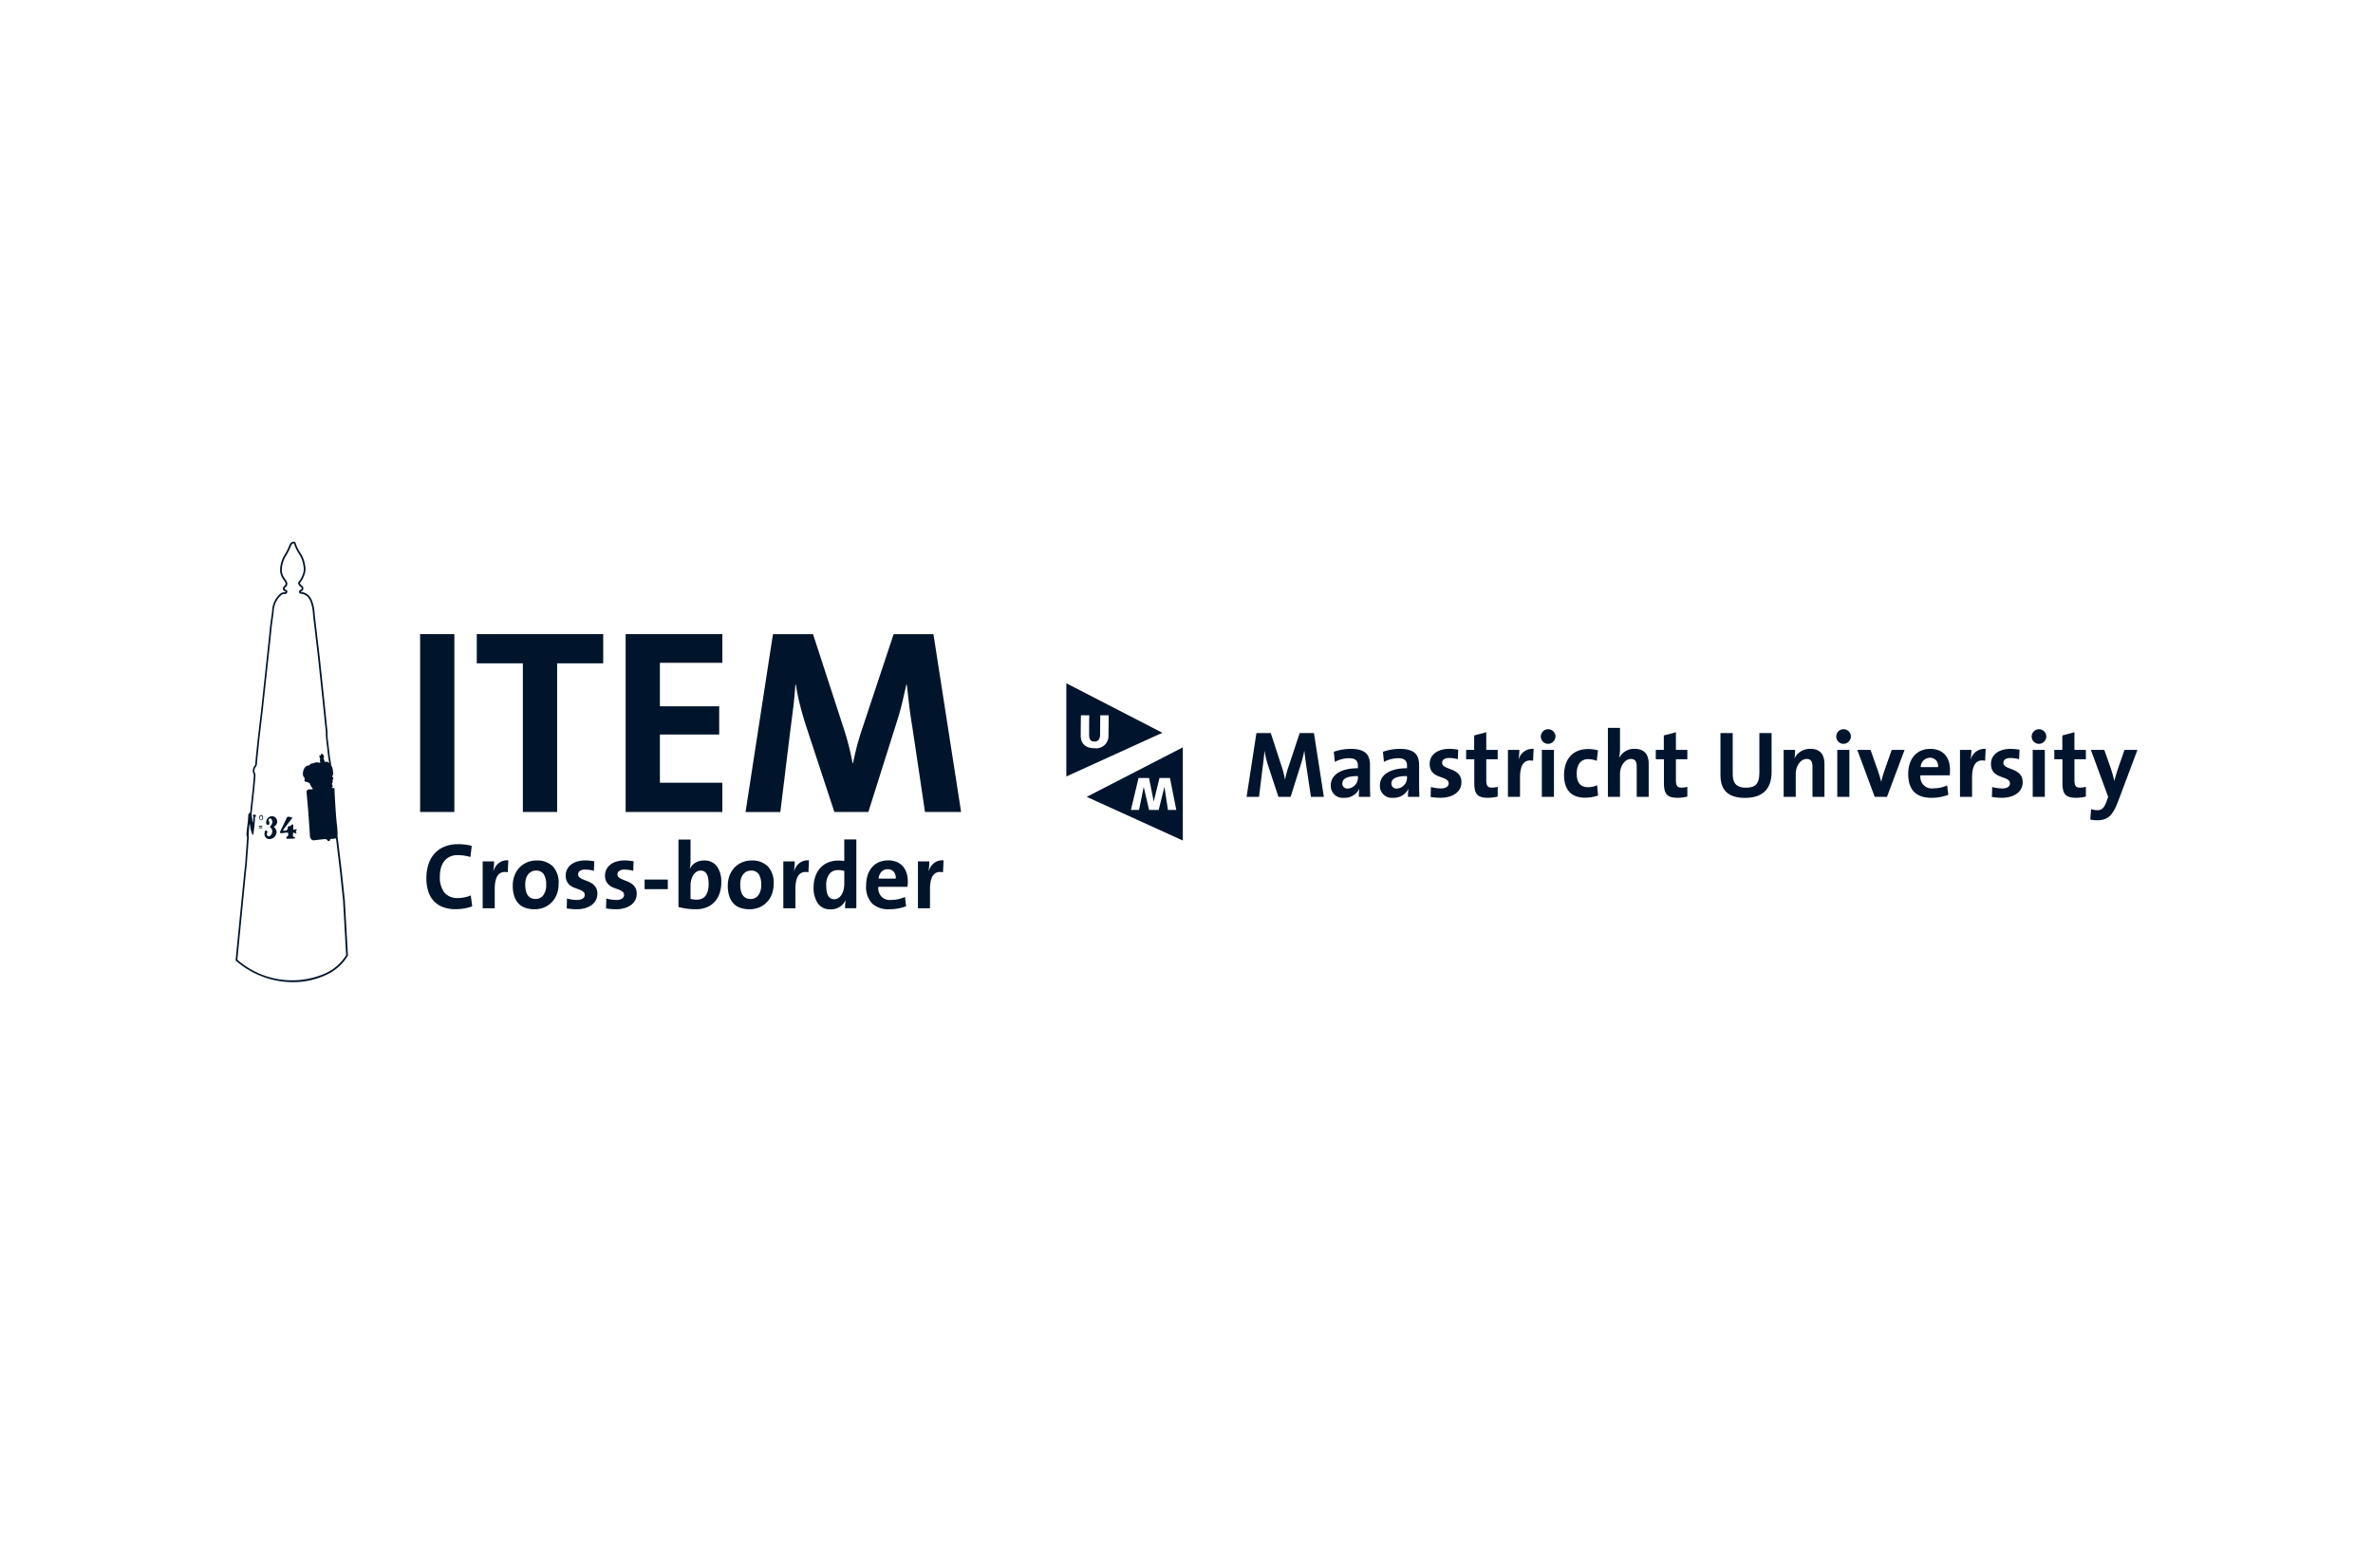 <svg xmlns="http://www.w3.org/2000/svg" xmlns:xlink="http://www.w3.org/1999/xlink" width="408" height="269.555" viewBox="0 0 408 269.555"><defs><style>.a{fill:#fff;stroke:#707070;}.b{fill:none;}.c{clip-path:url(#a);}.d{clip-path:url(#b);}.e{fill:#00152d;}.f{fill:#00152b;}.g{clip-path:url(#c);}.h{fill:#707070;}</style><clipPath id="a"><path class="a" d="M10,0H398a10,10,0,0,1,10,10V269.555a0,0,0,0,1,0,0H0a0,0,0,0,1,0,0V10A10,10,0,0,1,10,0Z" transform="translate(0 700.489)"/></clipPath><clipPath id="b"><rect class="b" width="184.16" height="27.039"/></clipPath><clipPath id="c"><rect class="b" width="124.746" height="75.744"/></clipPath></defs><g class="c" transform="translate(0 -700.489)"><g transform="translate(183.34 817.974)"><g class="d" transform="translate(0 0)"><path class="e" d="M76.046,28.918l-.78-5.231c-.162-1.039-.259-1.852-.341-2.615h-.033a22.541,22.541,0,0,1-.6,2.339l-1.738,5.507h-2.1l-1.674-5.085a17.739,17.739,0,0,1-.7-2.761h-.032c-.065.974-.179,1.835-.309,2.794l-.617,5.052H64.984l1.69-10.965h2.469l1.836,5.637a17.193,17.193,0,0,1,.6,2.307h.032a15.662,15.662,0,0,1,.618-2.274l1.883-5.669h2.454l1.705,10.965Z" transform="translate(-33.992 -9.391)"/><path class="e" d="M100.162,31.894a9.154,9.154,0,0,1,.081-1.365l-.016-.016a2.739,2.739,0,0,1-2.583,1.543,2.05,2.05,0,0,1-2.307-2.128c0-1.933,1.917-2.956,4.662-2.956v-.439c0-.844-.407-1.283-1.576-1.283a5.3,5.3,0,0,0-2.388.633l-.179-1.738a8.827,8.827,0,0,1,2.892-.5c2.6,0,3.329,1.056,3.329,2.811v3.362c0,.65.017,1.414.049,2.08ZM100,28.32c-2.193,0-2.68.633-2.68,1.283a.848.848,0,0,0,.958.861A1.861,1.861,0,0,0,100,28.515Z" transform="translate(-49.869 -12.366)"/><path class="e" d="M117.867,31.894a9.218,9.218,0,0,1,.081-1.365l-.016-.016a2.739,2.739,0,0,1-2.583,1.543,2.049,2.049,0,0,1-2.306-2.128c0-1.933,1.916-2.956,4.661-2.956v-.439c0-.844-.406-1.283-1.576-1.283a5.3,5.3,0,0,0-2.388.633l-.178-1.738a8.821,8.821,0,0,1,2.891-.5c2.6,0,3.33,1.056,3.33,2.811v3.362c0,.65.017,1.414.049,2.08ZM117.7,28.32c-2.193,0-2.68.633-2.68,1.283a.848.848,0,0,0,.959.861,1.861,1.861,0,0,0,1.721-1.949Z" transform="translate(-59.13 -12.366)"/><path class="e" d="M132.841,32.056a11.1,11.1,0,0,1-1.689-.146L131.2,30.2a7.1,7.1,0,0,0,1.738.244c.8,0,1.315-.325,1.315-.861,0-1.429-3.265-.617-3.265-3.363,0-1.414,1.153-2.583,3.427-2.583a9.262,9.262,0,0,1,1.478.147l-.065,1.64a5.636,5.636,0,0,0-1.494-.211c-.812,0-1.2.325-1.2.828,0,1.316,3.314.732,3.314,3.347,0,1.591-1.4,2.664-3.606,2.664" transform="translate(-68.518 -12.366)"/><path class="e" d="M147.876,28.921c-1.787,0-2.339-.65-2.339-2.534V22.293h-1.4V20.685h1.381V18.2l2.079-.552v3.038h1.966v1.608H147.6v3.542c0,1.04.244,1.332.959,1.332a3.96,3.96,0,0,0,1.007-.13v1.673a7.169,7.169,0,0,1-1.69.212" transform="translate(-75.397 -9.231)"/><path class="e" d="M163.518,25.678c-1.495-.309-2.242.666-2.242,2.907v3.3H159.2V23.809h1.966a10.652,10.652,0,0,1-.147,1.624h.032a2.454,2.454,0,0,1,2.567-1.8Z" transform="translate(-83.273 -12.355)"/><path class="e" d="M172.2,19.074a1.259,1.259,0,1,1,1.3-1.267,1.286,1.286,0,0,1-1.3,1.267m-1.039,1.04h2.079v8.074H171.16Z" transform="translate(-89.403 -8.66)"/><path class="e" d="M183.071,32.075c-2.242,0-3.639-1.169-3.639-3.915,0-2.518,1.317-4.452,4.175-4.452a6.293,6.293,0,0,1,1.658.227l-.213,1.8a4.25,4.25,0,0,0-1.462-.292c-1.316,0-1.982.975-1.982,2.5,0,1.381.537,2.323,1.918,2.323a3.627,3.627,0,0,0,1.591-.341l.163,1.771a6.448,6.448,0,0,1-2.209.373" transform="translate(-93.857 -12.402)"/><path class="e" d="M200.194,27.938V22.772c0-.845-.227-1.349-.99-1.349-1.056,0-1.884,1.2-1.884,2.615v3.9h-2.08V16.079h2.08v3.46a7.92,7.92,0,0,1-.146,1.641l.032.016a2.848,2.848,0,0,1,2.648-1.511c1.819,0,2.4,1.169,2.4,2.583v5.67Z" transform="translate(-102.126 -8.41)"/><path class="e" d="M216.244,28.921c-1.787,0-2.339-.65-2.339-2.534V22.293h-1.4V20.685h1.381V18.2l2.079-.552v3.038h1.966v1.608h-1.966v3.542c0,1.04.244,1.332.959,1.332a3.958,3.958,0,0,0,1.007-.13v1.673a7.178,7.178,0,0,1-1.69.212" transform="translate(-111.158 -9.231)"/><path class="e" d="M240.051,29.1c-3.46,0-4.239-1.884-4.239-3.98V17.953h2.111v7.034c0,1.381.455,2.356,2.275,2.356,1.624,0,2.306-.682,2.306-2.55v-6.84h2.1v6.709c0,3.005-1.657,4.434-4.548,4.434" transform="translate(-123.348 -9.391)"/><path class="e" d="M263.553,31.894V26.728c0-.845-.228-1.349-.991-1.349-1.056,0-1.884,1.2-1.884,2.615v3.9H258.6V23.82h1.965a8.919,8.919,0,0,1-.113,1.429l.016.016a2.949,2.949,0,0,1,2.746-1.624c1.819,0,2.4,1.169,2.4,2.583v5.67Z" transform="translate(-135.268 -12.366)"/><path class="e" d="M278.7,19.074a1.259,1.259,0,1,1,1.3-1.267,1.286,1.286,0,0,1-1.3,1.267m-1.04,1.04h2.079v8.074h-2.079Z" transform="translate(-145.109 -8.66)"/><path class="e" d="M290.253,32.09h-2.112l-2.989-8.074h2.274l1.284,3.639c.195.552.39,1.2.536,1.787h.032a16.935,16.935,0,0,1,.488-1.721l1.3-3.7h2.21Z" transform="translate(-149.157 -12.562)"/><path class="e" d="M310.61,28.19h-5a1.957,1.957,0,0,0,2.225,2.241,5.777,5.777,0,0,0,2.356-.5l.2,1.609a8.035,8.035,0,0,1-2.892.52c-2.566,0-4-1.283-4-4.126,0-2.469,1.365-4.289,3.786-4.289,2.356,0,3.4,1.608,3.4,3.606a6.749,6.749,0,0,1-.065.943m-3.394-3.022a1.614,1.614,0,0,0-1.576,1.609h2.973a1.373,1.373,0,0,0-1.4-1.609" transform="translate(-158.751 -12.366)"/><path class="e" d="M326.487,25.678c-1.494-.309-2.241.666-2.241,2.907v3.3h-2.079V23.809h1.965a10.645,10.645,0,0,1-.146,1.624h.033a2.453,2.453,0,0,1,2.566-1.8Z" transform="translate(-168.519 -12.355)"/><path class="e" d="M335.185,32.056a11.106,11.106,0,0,1-1.69-.146l.049-1.706a7.115,7.115,0,0,0,1.739.244c.8,0,1.315-.325,1.315-.861,0-1.429-3.265-.617-3.265-3.363,0-1.414,1.153-2.583,3.428-2.583a9.273,9.273,0,0,1,1.478.147l-.065,1.64a5.646,5.646,0,0,0-1.5-.211c-.811,0-1.2.325-1.2.828,0,1.316,3.314.732,3.314,3.347,0,1.591-1.4,2.664-3.606,2.664" transform="translate(-174.359 -12.366)"/><path class="e" d="M349.156,19.074a1.259,1.259,0,1,1,1.3-1.267,1.286,1.286,0,0,1-1.3,1.267m-1.039,1.04H350.2v8.074h-2.079Z" transform="translate(-181.965 -8.66)"/><path class="e" d="M359.912,28.921c-1.787,0-2.339-.65-2.339-2.534V22.293h-1.4V20.685h1.381V18.2l2.08-.552v3.038H361.6v1.608h-1.965v3.542c0,1.04.243,1.332.959,1.332a3.965,3.965,0,0,0,1.007-.13v1.673a7.175,7.175,0,0,1-1.69.212" transform="translate(-186.308 -9.231)"/><path class="e" d="M373.94,32.836c-.957,2.518-1.8,3.282-3.654,3.282a5.321,5.321,0,0,1-1.137-.13l.13-1.787a3.651,3.651,0,0,0,1.105.179c.682,0,1.137-.309,1.559-1.511l.277-.779-2.973-8.074h2.306l1.089,3.087c.243.7.455,1.494.633,2.225h.016c.179-.732.519-1.8.779-2.567l.959-2.746h2.225Z" transform="translate(-193.094 -12.562)"/><path class="e" d="M0,0V16.023L16.513,8.509ZM4.855,11.165c-1.372,0-2.382-.624-2.382-2.191,0-1.308.017-2.387.034-3.466H3.944c-.026,1.116-.026,2.236-.026,3.355,0,.832.3,1.15.929,1.15.45,0,.946-.215.954-1.183l.031-3.323H7.279L7.248,9a2.118,2.118,0,0,1-2.394,2.168" transform="translate(0 0)"/><path class="e" d="M7.35,31.611l16.522,7.511V23.1Zm13.969,2.253-.6-3.93H20.7l-.979,3.93H18.072l-.914-3.93h-.019l-.794,3.93h-1.4l1.317-5.5h1.8l.8,4.021h.016l.984-4.021h1.8l1.091,5.5Z" transform="translate(-3.845 -12.084)"/></g></g><g transform="translate(40.5 793.621)"><rect class="f" width="5.89" height="30.583" transform="translate(31.731 15.896)"/><path class="f" d="M100.774,38.359V63.913h-5.89V38.359H86.956V33.33H108.7v5.029Z" transform="translate(-45.485 -17.434)"/><path class="f" d="M140.631,63.913V33.33h16.627v4.939H146.521v7.476h10.194v4.848H146.521v8.291h10.737v5.029Z" transform="translate(-73.561 -17.434)"/><g class="g"><path class="f" d="M214.71,63.913l-2.175-14.589q-.363-2.175-.566-3.942t-.385-3.353h-.09q-.318,1.451-.7,3.081t-.974,3.443l-4.848,15.359h-5.845l-4.667-14.181q-.635-1.9-1.155-3.874a34.7,34.7,0,0,1-.793-3.829h-.09q-.137,2.039-.362,3.9t-.5,3.9l-1.722,14.091h-5.981l4.712-30.583h6.887l5.119,15.722a45.9,45.9,0,0,1,1.677,6.434h.09q.363-1.767.748-3.194t.974-3.149l5.255-15.812h6.842l4.757,30.583Z" transform="translate(-96.171 -17.434)"/><path class="f" d="M76.673,119.756a8.019,8.019,0,0,1-1.33.357,8.346,8.346,0,0,1-1.492.13,5.827,5.827,0,0,1-2.408-.438,4.148,4.148,0,0,1-1.557-1.176,4.5,4.5,0,0,1-.843-1.686,7.651,7.651,0,0,1-.251-1.97,7.937,7.937,0,0,1,.341-2.384,5.116,5.116,0,0,1,1.022-1.865,4.654,4.654,0,0,1,1.711-1.216,6.117,6.117,0,0,1,2.408-.438,9.8,9.8,0,0,1,1.184.073,7.836,7.836,0,0,1,1.135.219l-.227,1.913a7.789,7.789,0,0,0-2.205-.324,3.059,3.059,0,0,0-1.338.276,2.648,2.648,0,0,0-.957.762,3.268,3.268,0,0,0-.568,1.159,5.475,5.475,0,0,0-.186,1.467,4.338,4.338,0,0,0,.762,2.757,2.923,2.923,0,0,0,2.432.957,5.23,5.23,0,0,0,1.1-.13,4.943,4.943,0,0,0,1.022-.324Z" transform="translate(-35.984 -57.052)"/><path class="f" d="M93.4,116.947q-2.238-.453-2.238,2.9v3.292H89.09v-8.059h1.962q0,.308-.032.754a7.558,7.558,0,0,1-.114.868h.032a3.838,3.838,0,0,1,.365-.73,2.421,2.421,0,0,1,.535-.591,2.36,2.36,0,0,1,.73-.39,2.266,2.266,0,0,1,.932-.089Z" transform="translate(-46.601 -60.097)"/><path class="f" d="M107.817,118.989a4.924,4.924,0,0,1-.3,1.752,4,4,0,0,1-.851,1.37,3.949,3.949,0,0,1-1.305.9,4.175,4.175,0,0,1-1.662.324,5.013,5.013,0,0,1-1.557-.227,2.883,2.883,0,0,1-1.184-.722,3.326,3.326,0,0,1-.754-1.265,5.625,5.625,0,0,1-.268-1.84,4.865,4.865,0,0,1,.3-1.735,4.059,4.059,0,0,1,.843-1.37,3.85,3.85,0,0,1,1.3-.9,4.217,4.217,0,0,1,1.678-.325,3.792,3.792,0,0,1,2.74.982,4.066,4.066,0,0,1,1.022,3.056m-2.14.106a3.169,3.169,0,0,0-.422-1.789,1.512,1.512,0,0,0-1.346-.618,1.731,1.731,0,0,0-.673.139,1.612,1.612,0,0,0-.592.431,2.151,2.151,0,0,0-.413.74,3.276,3.276,0,0,0-.154,1.066q0,2.505,1.8,2.505a1.6,1.6,0,0,0,1.289-.618,2.863,2.863,0,0,0,.511-1.855" transform="translate(-52.274 -60.129)"/><path class="f" d="M124.457,120.658a2.348,2.348,0,0,1-.249,1.086,2.41,2.41,0,0,1-.716.835,3.52,3.52,0,0,1-1.129.543,5.275,5.275,0,0,1-1.489.195q-.438,0-.868-.041c-.287-.027-.559-.062-.819-.1l.049-1.7q.373.1.819.171a5.715,5.715,0,0,0,.916.072,1.763,1.763,0,0,0,.957-.227.711.711,0,0,0,.357-.632.665.665,0,0,0-.244-.551,2.455,2.455,0,0,0-.6-.341q-.358-.146-.79-.291a3.1,3.1,0,0,1-.79-.4,2.08,2.08,0,0,1-.6-.673,2.185,2.185,0,0,1-.245-1.1,2.285,2.285,0,0,1,.22-1,2.43,2.43,0,0,1,.644-.819,3.066,3.066,0,0,1,1.067-.559,5.032,5.032,0,0,1,1.507-.2,6.842,6.842,0,0,1,.73.041q.373.041.746.105l-.065,1.638a5.646,5.646,0,0,0-.73-.155,5.3,5.3,0,0,0-.762-.056,1.509,1.509,0,0,0-.92.227.72.72,0,0,0-.3.6.63.63,0,0,0,.243.519,2.5,2.5,0,0,0,.616.349q.373.155.795.317a3.743,3.743,0,0,1,.795.421,2.117,2.117,0,0,1,.616.673,2.075,2.075,0,0,1,.243,1.062" transform="translate(-62.251 -60.111)"/><path class="f" d="M138.635,120.658a2.348,2.348,0,0,1-.249,1.086,2.41,2.41,0,0,1-.716.835,3.521,3.521,0,0,1-1.129.543,5.275,5.275,0,0,1-1.489.195q-.438,0-.868-.041c-.287-.027-.559-.062-.819-.1l.049-1.7q.373.1.819.171a5.715,5.715,0,0,0,.916.072,1.763,1.763,0,0,0,.957-.227.711.711,0,0,0,.357-.632.665.665,0,0,0-.244-.551,2.455,2.455,0,0,0-.6-.341q-.358-.146-.79-.291a3.1,3.1,0,0,1-.79-.4,2.081,2.081,0,0,1-.6-.673,2.185,2.185,0,0,1-.245-1.1,2.285,2.285,0,0,1,.22-1,2.43,2.43,0,0,1,.644-.819,3.066,3.066,0,0,1,1.067-.559,5.032,5.032,0,0,1,1.507-.2,6.842,6.842,0,0,1,.73.041q.373.041.746.105l-.065,1.638a5.646,5.646,0,0,0-.73-.155,5.3,5.3,0,0,0-.762-.056,1.509,1.509,0,0,0-.92.227.72.72,0,0,0-.3.6.63.63,0,0,0,.243.519,2.5,2.5,0,0,0,.616.349q.373.155.795.317a3.743,3.743,0,0,1,.795.421,2.118,2.118,0,0,1,.616.673,2.075,2.075,0,0,1,.243,1.062" transform="translate(-69.667 -60.111)"/><rect class="f" width="3.989" height="1.654" transform="translate(70.33 58.099)"/><path class="f" d="M167.034,114.779a5.734,5.734,0,0,1-.292,1.873,4.076,4.076,0,0,1-.851,1.459,3.77,3.77,0,0,1-1.37.94,4.837,4.837,0,0,1-1.849.332,11.835,11.835,0,0,1-1.589-.1,10.7,10.7,0,0,1-1.411-.291V107.4h2.076v3.47q0,.373-.033.811a6.343,6.343,0,0,1-.1.762h.016a2.352,2.352,0,0,1,.949-1.056,2.825,2.825,0,0,1,1.483-.384,2.613,2.613,0,0,1,2.214.989,4.519,4.519,0,0,1,.754,2.789m-2.173.22q0-2.263-1.378-2.262a1.281,1.281,0,0,0-.73.218,1.848,1.848,0,0,0-.543.574,3,3,0,0,0-.34.825,3.844,3.844,0,0,0-.122.97v2.263a3.486,3.486,0,0,0,1.086.145,2.215,2.215,0,0,0,.811-.145,1.528,1.528,0,0,0,.641-.477,2.463,2.463,0,0,0,.422-.848,4.476,4.476,0,0,0,.154-1.261" transform="translate(-83.521 -56.178)"/><path class="f" d="M185.336,118.989a4.913,4.913,0,0,1-.3,1.752,3.916,3.916,0,0,1-2.156,2.271,4.175,4.175,0,0,1-1.662.324,5.015,5.015,0,0,1-1.557-.227,2.888,2.888,0,0,1-1.184-.722,3.333,3.333,0,0,1-.754-1.265,5.625,5.625,0,0,1-.267-1.84,4.865,4.865,0,0,1,.3-1.735,4.073,4.073,0,0,1,.843-1.37,3.851,3.851,0,0,1,1.3-.9,4.216,4.216,0,0,1,1.678-.325,3.792,3.792,0,0,1,2.74.982,4.068,4.068,0,0,1,1.022,3.056m-2.14.106a3.169,3.169,0,0,0-.422-1.789,1.512,1.512,0,0,0-1.346-.618,1.73,1.73,0,0,0-.673.139,1.612,1.612,0,0,0-.592.431,2.16,2.16,0,0,0-.414.74,3.3,3.3,0,0,0-.154,1.066q0,2.505,1.8,2.505a1.6,1.6,0,0,0,1.289-.618,2.863,2.863,0,0,0,.511-1.855" transform="translate(-92.823 -60.129)"/><path class="f" d="M201.793,116.947q-2.238-.453-2.237,2.9v3.292H197.48v-8.059h1.962q0,.308-.032.754a7.452,7.452,0,0,1-.113.868h.032a3.812,3.812,0,0,1,.365-.73,2.4,2.4,0,0,1,.535-.591,2.351,2.351,0,0,1,.729-.39,2.268,2.268,0,0,1,.932-.089Z" transform="translate(-103.298 -60.097)"/><path class="f" d="M213.8,119.193q0-.292.024-.657t.073-.689h-.032a2.678,2.678,0,0,1-.971,1.113,2.79,2.79,0,0,1-1.569.426,2.521,2.521,0,0,1-2.2-1.022,4.664,4.664,0,0,1-.728-2.757,5.669,5.669,0,0,1,.291-1.865,4.219,4.219,0,0,1,.833-1.451,3.732,3.732,0,0,1,1.333-.949,4.5,4.5,0,0,1,1.794-.34c.173,0,.34.006.5.016s.334.027.517.049v-3.7h2.076v11.822Zm-.131-6.423a4.9,4.9,0,0,0-.541-.1,4.488,4.488,0,0,0-.54-.032,1.872,1.872,0,0,0-1.452.622,3.123,3.123,0,0,0-.564,2.109q0,2.279,1.371,2.279a1.262,1.262,0,0,0,.725-.218,1.8,1.8,0,0,0,.54-.582,3.107,3.107,0,0,0,.339-.841,4.024,4.024,0,0,0,.121-.994Z" transform="translate(-109.007 -56.164)"/><path class="f" d="M234.5,118.518c0,.141-.006.289-.016.446s-.027.322-.049.495H229.44a1.969,1.969,0,0,0,2.22,2.254,5.678,5.678,0,0,0,1.215-.134,5.02,5.02,0,0,0,1.134-.385l.195,1.605a6.955,6.955,0,0,1-1.386.389,8.643,8.643,0,0,1-1.5.13,4.1,4.1,0,0,1-2.958-.989,4.174,4.174,0,0,1-1.029-3.13,5.585,5.585,0,0,1,.251-1.711,3.923,3.923,0,0,1,.73-1.354,3.352,3.352,0,0,1,1.184-.892,3.825,3.825,0,0,1,1.613-.325,3.718,3.718,0,0,1,1.516.284,2.891,2.891,0,0,1,1.054.77,3.193,3.193,0,0,1,.616,1.143,4.734,4.734,0,0,1,.2,1.4m-2.076-.47a1.6,1.6,0,0,0-.347-1.184,1.328,1.328,0,0,0-1.04-.422,1.411,1.411,0,0,0-1.064.438,1.937,1.937,0,0,0-.5,1.167Z" transform="translate(-118.913 -60.111)"/><path class="f" d="M250.311,116.947q-2.238-.453-2.237,2.9v3.292H246v-8.059h1.963q0,.308-.032.754a7.465,7.465,0,0,1-.113.868h.032a3.784,3.784,0,0,1,.365-.73,2.392,2.392,0,0,1,.535-.591,2.349,2.349,0,0,1,.729-.39,2.268,2.268,0,0,1,.932-.089Z" transform="translate(-128.676 -60.097)"/></g><g class="g"><path class="f" d="M16.3,101.993c.189,0,.591-.07.89-.1s.262.189.262.357-.025.182-.24.357-.056.355.129.355.751-.031,1.056-.034.217-.253.144-.258a.658.658,0,0,1-.158-.041c-.18-.05-.115-.3-.123-.468s.016-.247.123-.254.206.1.386.147.041-.2.017-.246-.066-.115.065-.3c.222-.279-.18-.2-.369-.115s-.173-.115-.173-.115v-.656c0-.23-.263-.132-.328-.017a.335.335,0,0,1-.328.172c-.181.008-.263.017-.3.394s-.345.369-.608.394-.139-.173-.139-.173,1.239-1.649,1.435-1.862,0-.27,0-.27-.221-.041-.5-.091a.3.3,0,0,0-.353.189s-.771,1.636-1.03,2.137-.053.5.135.5" transform="translate(-8.389 -51.868)"/><path class="f" d="M11.288,102.928a1.243,1.243,0,0,0,1.218-1.148,1.05,1.05,0,0,0-.508-.955.981.981,0,0,0,.615-1,.9.9,0,0,0-1.094-.808,1.03,1.03,0,0,0-.772.837c-.079.263-.037.644.3.636s.225-.533.167-.611a.453.453,0,0,1-.049-.315c.025-.057.271-.468.55.09s-.312,1.1-.312,1.1c-.052.053-.053.1.008.139a.914.914,0,0,1,.361.649.9.9,0,0,1-.476.881c-.254.173-.455-.2-.468-.328a.234.234,0,0,1,.054-.184c.127-.345-.094-.475-.185-.475s-.2.02-.255.521a.849.849,0,0,0,.841.976" transform="translate(-5.462 -51.787)"/><path class="f" d="M8.646,99.369a.344.344,0,0,0,.284.088.352.352,0,0,0,.21-.213.621.621,0,0,0,.051-.287.485.485,0,0,0-.107-.284.283.283,0,0,0-.148-.092.3.3,0,0,0-.168.01.343.343,0,0,0-.215.229.783.783,0,0,0-.036.281.337.337,0,0,0,.13.266m.164-.638a.155.155,0,0,1,.166.04.4.4,0,0,1,.084.2.5.5,0,0,1-.024.232.243.243,0,0,1-.131.165.229.229,0,0,1-.2-.063.234.234,0,0,1-.083-.2c.006-.164.069-.346.189-.375" transform="translate(-4.454 -51.562)"/><path class="f" d="M8.948,102.981a.962.962,0,0,1-.234,0,.82.82,0,0,0-.234,0,.076.076,0,0,0,0,.149.838.838,0,0,0,.234,0,.939.939,0,0,1,.234,0,.059.059,0,0,0,.024,0,.075.075,0,1,0-.024-.149" transform="translate(-4.404 -53.862)"/><path class="f" d="M8.446,102.534a.938.938,0,0,1,.234,0,.939.939,0,0,0,.234,0,.075.075,0,0,0,.058-.058.076.076,0,0,0-.058-.091.917.917,0,0,0-.234,0,.9.9,0,0,1-.234,0,.07.07,0,0,0-.028,0,.076.076,0,1,0,.028.149" transform="translate(-4.371 -53.551)"/><path class="f" d="M3.109,119.009l-.014.157h0c0-.052.014-.1.019-.157" transform="translate(-1.616 -62.251)"/><path class="f" d="M18.772,61.4h-.014l-.506-4.812-.677-5.58-.043-.334a11.567,11.567,0,0,0-.11-2.032C17.164,46.294,17,42.4,17,42.4c0-.038-.258-.038-.286-.038a1.037,1.037,0,0,1-.172-.01c-.038-.01-.033-.019,0-.052s.067-.052.1-.081a.243.243,0,0,0,.072-.167.6.6,0,0,0-.1-.229.642.642,0,0,1,.014-.4.018.018,0,0,1,0-.014h.019c.153-.014,0-.329.038-.415a1.627,1.627,0,0,0,.1-.181.334.334,0,0,0,.014-.167c0-.029-.024-.129-.057-.138,0,0-.205-.057-.043-.315a.749.749,0,0,0,.043-.6,1.915,1.915,0,0,0-.324-1.168v-.243l-.2-1.173-.21-1.831-.138-1.106-.057-.739v-.639a.018.018,0,0,0,0-.014L15.7,31.62l-.4-3.935-.83-7.836-.639-5.413-.181-1.574c-.019-.172-.038-.343-.052-.52a7.13,7.13,0,0,0-.415-2.089,2.884,2.884,0,0,0-.634-1.04,2.13,2.13,0,0,0-.577-.382,2.1,2.1,0,0,0-.51-.153c-.024,0-.052,0-.086-.01a.552.552,0,0,1-.176-.033c0-.029.076-.1.148-.124a.546.546,0,0,0,.172-.091.58.58,0,0,0,.129-.472.6.6,0,0,0-.277-.415l-.033-.024a1.062,1.062,0,0,1-.267-.348.081.081,0,0,1-.014-.029c0-.024.052-.086.076-.114s.038-.048.057-.072l.052-.072c.062-.091.129-.176.191-.277a3.973,3.973,0,0,0,.339-.725,2.9,2.9,0,0,0,.238-1.469,6.715,6.715,0,0,0-.463-1.765,4.086,4.086,0,0,0-.324-.568l-.081-.134a7.182,7.182,0,0,1-.711-1.4L10.406.453c-.057-.186-.157-.525-.525-.439A.81.81,0,0,0,9.4.334,2.228,2.228,0,0,0,9.19.777c-.024.067-.052.129-.076.191A10.686,10.686,0,0,1,8.475,2.2,5.122,5.122,0,0,0,7.8,3.767a4.678,4.678,0,0,0-.138,1.006A2.726,2.726,0,0,0,7.855,5.88a3.463,3.463,0,0,0,.382.649c.048.067.1.138.148.215l.038.062A.764.764,0,0,1,8.6,7.23a.775.775,0,0,1-.067.234.4.4,0,0,1-.091.086.864.864,0,0,0-.1.086.788.788,0,0,0-.186.305.43.43,0,0,0,.01.32.774.774,0,0,0,.362.305.443.443,0,0,1,.048.024.329.329,0,0,0,.038.014.317.317,0,0,1-.057.1H8.537a1.3,1.3,0,0,0-.773.181A4.16,4.16,0,0,0,6.281,12l-.339,2.48-.2,2L5.06,22.844l-.658,6.1-.577,4.9-.31,2.928L3.4,38c0,.043,0,.081-.01.129a.73.73,0,0,1-.052.305c-.029.052-.062.1-.091.153A1.3,1.3,0,0,0,3,39.713c.019.057.043.11.062.162a.822.822,0,0,1,.081.343c-.029.448-.072.906-.114,1.345-.029.3-.052.591-.076.882l-.458,4.187a.548.548,0,0,0-.1.038.4.4,0,0,0-.186.191.272.272,0,0,0-.019.114c-.019.429-.052.873-.1,1.312l-.167,1.4c-.014.134-.024.267-.033.4,0,.076-.01.148-.019.219a.684.684,0,0,0,.043.329.522.522,0,0,0,.038.072.22.22,0,0,1,.029.086,2.708,2.708,0,0,1-.024.386c-.01.081-.019.162-.024.243l-.043.7c-.014.2-.029.4-.043.606-.033.463-.067.925-.1,1.388l-.01.119c-.014.172-.024.339-.033.506-.019.315-.043.639-.076.954-.043.358-.081.711-.124,1.064l-.014.157L.01,71.924,0,72l.057.052a14.926,14.926,0,0,0,9.815,3.691,13.33,13.33,0,0,0,5.742-1.264A8.312,8.312,0,0,0,19.3,71.2l.024-.038ZM15.486,74.213A14.268,14.268,0,0,1,.31,71.881L1.788,56.811v-.024c.043-.348.081-.706.124-1.059.033-.32.057-.649.076-.968.01-.167.024-.334.033-.5l.01-.119c.038-.463.072-.925.11-1.393.014-.2.029-.405.038-.606l.043-.7c0-.076.014-.153.024-.229a3.191,3.191,0,0,0,.029-.429.465.465,0,0,0-.029-.134c.01-.124.01-.3.014-.41,0-.2.076-1,.1-1.364s.062-.334.076-.3a3.425,3.425,0,0,1,.1.525,4.606,4.606,0,0,0,.272,1.04c.157.372.2.3.238.167s.086-.529.143-.93.138-1.388.143-1.626,0-.458.057-.463.172-.024.091-.215-.272-.138-.405-.1-.091.224-.033.262.033.134.014.267-.043.5-.043.62-.029.176-.048.138a1.2,1.2,0,0,1-.076-.3c-.024-.153-.11-.882-.124-1.03a.171.171,0,0,0-.029-.1h0a.16.16,0,0,0,.029-.076l.467-4.288c.024-.3.052-.587.081-.882.038-.444.081-.9.11-1.35a.98.98,0,0,0-.1-.477,1.348,1.348,0,0,1-.052-.148,1.017,1.017,0,0,1,.219-.882c.029-.052.062-.1.091-.162a1.006,1.006,0,0,0,.1-.434.919.919,0,0,1,0-.114l.424-4.144.577-4.9.658-6.1.687-6.367.2-1.994.334-2.47A3.885,3.885,0,0,1,7.931,9.128,1.033,1.033,0,0,1,8.542,9h.024a.316.316,0,0,0,.129-.029.474.474,0,0,0,.215-.448.3.3,0,0,0-.21-.205A.207.207,0,0,0,8.666,8.3a.577.577,0,0,1-.229-.167.171.171,0,0,1,.01-.1.493.493,0,0,1,.114-.186.83.83,0,0,1,.067-.057.505.505,0,0,0,.176-.2.918.918,0,0,0,.1-.334,1.015,1.015,0,0,0-.234-.61l-.038-.062c-.052-.076-.1-.153-.153-.224a3.372,3.372,0,0,1-.348-.591,2.391,2.391,0,0,1-.172-.982,4.469,4.469,0,0,1,.134-.949A4.818,4.818,0,0,1,8.728,2.36a10.891,10.891,0,0,0,.658-1.269c.029-.067.057-.138.081-.205A1.7,1.7,0,0,1,9.653.5a.542.542,0,0,1,.3-.2c.067-.014.1-.01.176.238l.029.1A7.24,7.24,0,0,0,10.893,2.1l.081.134a4.641,4.641,0,0,1,.305.534,6.353,6.353,0,0,1,.439,1.688A2.7,2.7,0,0,1,11.5,5.775a4.038,4.038,0,0,1-.32.672c-.052.086-.11.167-.172.253l-.057.072a.364.364,0,0,1-.038.052.454.454,0,0,0-.153.339A.486.486,0,0,0,10.8,7.3a1.334,1.334,0,0,0,.353.444l.033.029c.1.086.157.129.167.219a.339.339,0,0,1-.029.21.291.291,0,0,1-.067.033.566.566,0,0,0-.329.277.3.3,0,0,0,0,.248c.076.176.291.2.42.21.024,0,.048,0,.067.01a1.843,1.843,0,0,1,.439.129,1.91,1.91,0,0,1,.491.324,2.711,2.711,0,0,1,.568.94,7.21,7.21,0,0,1,.391,2c.014.176.033.353.052.525l.82,6.987.83,7.831.4,3.939.119,1.049v.644l.062.754.138,1.111.21,1.836.176,1.064a.1.1,0,0,1-.024-.014c-.057-.038-.072-.11-.129-.157a.654.654,0,0,0-.482-.091,1.081,1.081,0,0,1-.167.024c-.024,0-.019-.019-.019-.052a.771.771,0,0,0,0-.1.587.587,0,0,0-.048-.205.757.757,0,0,0-.086-.129.605.605,0,0,0-.052-.062c-.019-.029-.019-.01,0-.043s.052-.076.067-.124a.519.519,0,0,0,.024-.124c0-.1-.01-.191-.01-.281,0-.072-.157-.062-.157-.052a.179.179,0,0,0-.176-.219.164.164,0,0,0-.167.081.234.234,0,0,0-.033.091.7.7,0,0,0,0,.1.015.015,0,0,0,0,.01h-.014a.447.447,0,0,0-.138-.029c-.143.019-.081.238-.057.324a1.571,1.571,0,0,0,.076.21.4.4,0,0,1,.038.091c-.1.191-.014.429,0,.582S14.36,38,14.36,38a1.223,1.223,0,0,0-.949.1c-.258.019-.615.1-.725.362-.019.048-.143.019-.186.024a.612.612,0,0,0-.205.048.806.806,0,0,0-.32.243c-.048.057-.091.11-.134.172a1.619,1.619,0,0,0-.238.692,1.546,1.546,0,0,0,.014.61,1.865,1.865,0,0,0,.191.3c.043.076.114.2.076.286-.157.453.253.467.253.467s.568.081.663.377a2.007,2.007,0,0,0,.234.463c.048.076.1.148.148.219.024.033.119.1.1.148,0,.024-.052.033-.072.043a.648.648,0,0,1-.167.033c-.114.01-.229,0-.343,0-.486.024-.5.41-.5.41l.272,3.052s.253,3.439.31,4.469.844.816.844.816,1.23-.143,1.569-.176.539.043.606.2.367.205.41,0a.286.286,0,0,1,.191-.238s.587-.052.844-.081a.06.06,0,0,1,.029,0l0,0,.668,5.575.515,4.826h.01l.544,9.648a8.041,8.041,0,0,1-3.534,3.119" transform="translate(0 0)"/></g></g></g></svg>